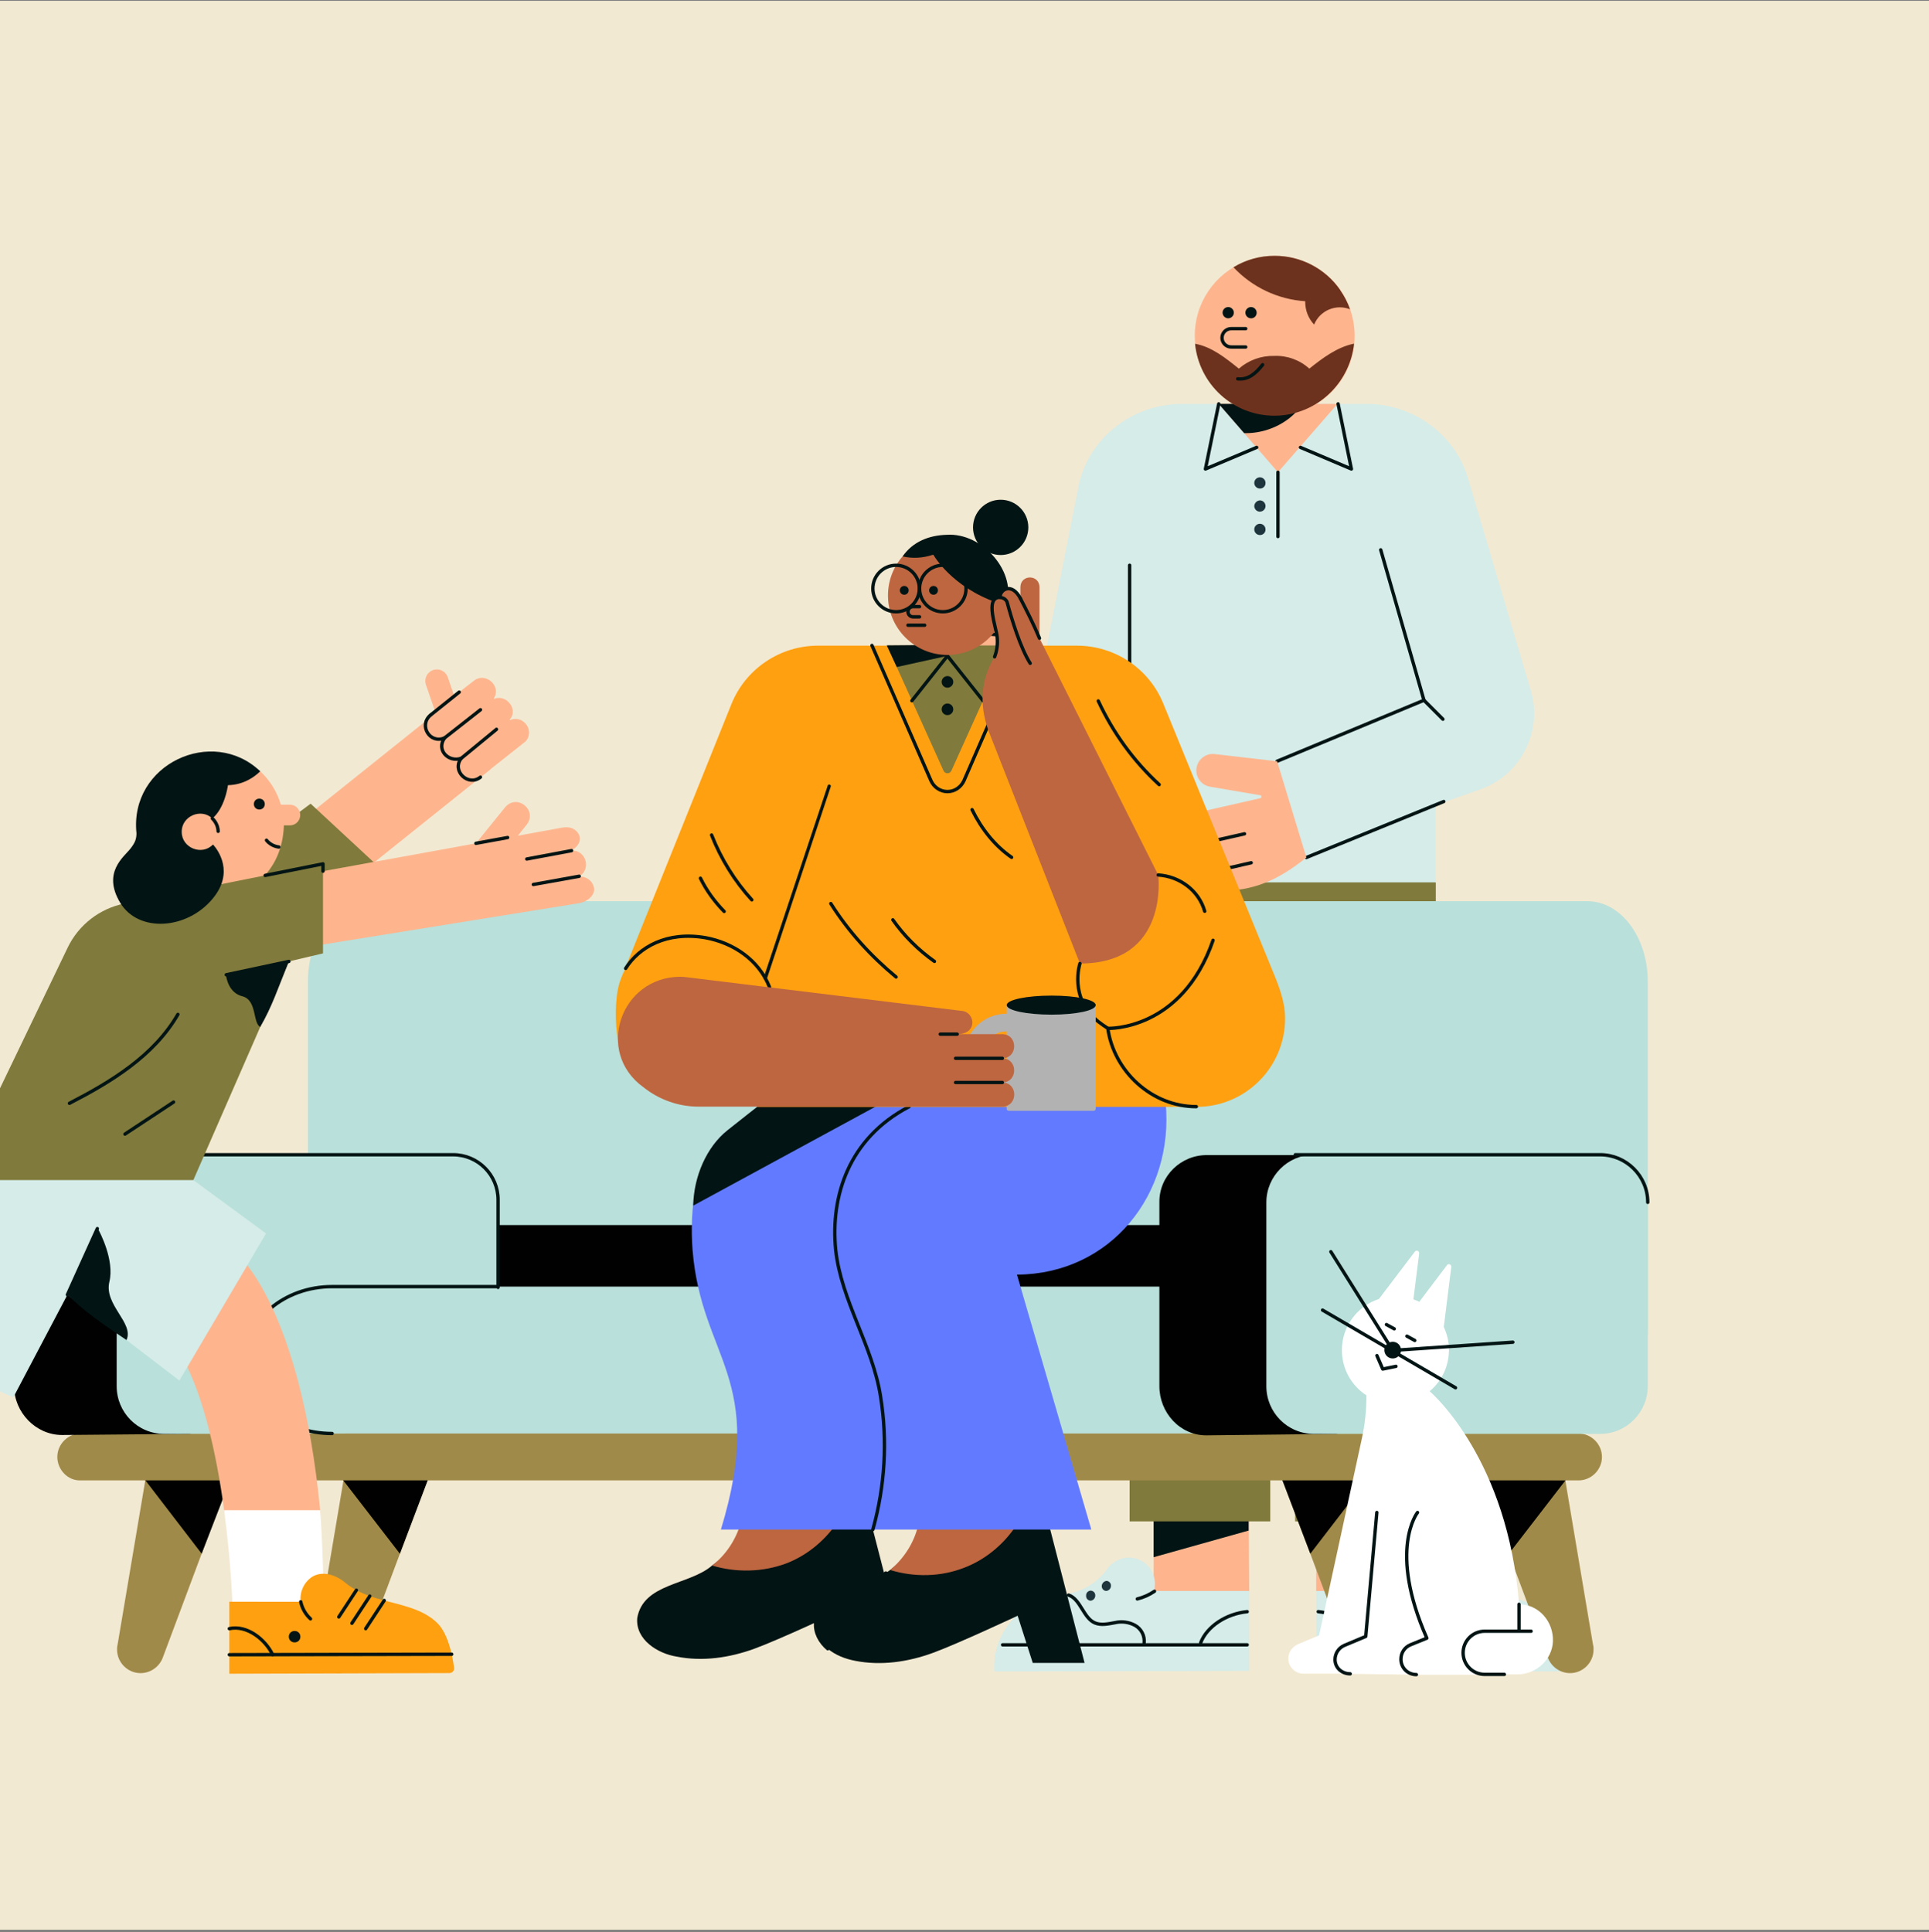 <svg xmlns="http://www.w3.org/2000/svg" fill="none" viewBox="0 0 600 601" height="601" width="600">
<rect x="0" y="0" width="600" height="601" fill="#808080" stroke="none"/>
<g clip-path="url(#clip0_6078_118182)">
<rect fill="#F2E9D2" transform="translate(0 0.258)" height="600" width="600"></rect>
<path fill="#FEB58E" d="M439.039 466.227H409.472L409.382 494.872L439.039 514.306V466.227Z"></path>
<path fill="#FEB58E" d="M388.382 466.227H358.822V511.359L388.57 494.872L388.382 466.227Z"></path>
<path fill="#D5ECE9" d="M309.269 519.929C308.997 515.942 309.835 511.955 311.7 508.414C313.55 504.867 316.343 501.913 319.765 499.853C324.374 497.269 329.625 496.717 334.597 495.153C338.389 493.966 341.706 491.613 344.081 488.428C344.856 487.22 345.924 486.235 347.174 485.544C348.431 484.853 349.828 484.49 351.266 484.469C352.39 484.497 353.508 484.755 354.527 485.23C355.547 485.712 356.462 486.396 357.209 487.241C357.956 488.1 358.508 489.085 358.85 490.16C359.185 491.235 359.311 492.374 359.185 493.491L359.094 494.874H388.57V519.741L309.269 519.929Z"></path>
<path stroke-linejoin="round" stroke-linecap="round" stroke-width="1.047" stroke="#021414" d="M311.848 511.637H387.93"></path>
<path stroke-linejoin="round" stroke-linecap="round" stroke-width="1.047" stroke="#021414" d="M332.382 496.164C336.069 497.358 336.991 503.35 340.58 504.823C342.514 505.647 344.819 505.096 346.844 504.732C348.932 504.251 351.125 504.544 353.017 505.556C353.981 506.094 354.777 506.904 355.28 507.889C355.789 508.873 355.992 509.991 355.873 511.087"></path>
<path stroke-linejoin="round" stroke-linecap="round" stroke-width="1.047" stroke="#021414" d="M387.93 501.32C381.386 501.963 375.402 505.922 373.468 510.985"></path>
<path fill="#1F353D" d="M339.293 494.781C339.488 494.788 339.684 494.837 339.859 494.928C340.033 495.012 340.187 495.13 340.319 495.27C340.445 495.417 340.543 495.591 340.606 495.78C340.669 495.961 340.69 496.157 340.676 496.345C340.669 496.744 340.515 497.121 340.243 497.414C339.97 497.7 339.6 497.889 339.202 497.917C339.014 497.903 338.818 497.861 338.643 497.763C338.469 497.686 338.308 497.561 338.183 497.428C338.05 497.281 337.959 497.107 337.896 496.918C337.833 496.737 337.805 496.541 337.819 496.345C337.812 496.143 337.84 495.94 337.903 495.759C337.98 495.563 338.078 495.389 338.217 495.242C338.357 495.095 338.525 494.984 338.706 494.9C338.888 494.816 339.09 494.781 339.293 494.781Z"></path>
<path fill="#1F353D" d="M344.175 491.742C344.363 491.749 344.559 491.798 344.734 491.889C344.908 491.973 345.062 492.091 345.194 492.238C345.32 492.378 345.418 492.552 345.481 492.734C345.544 492.922 345.565 493.111 345.551 493.306C345.544 493.704 345.39 494.089 345.118 494.375C344.845 494.661 344.475 494.843 344.077 494.871C343.889 494.864 343.693 494.815 343.518 494.738C343.344 494.64 343.183 494.522 343.058 494.382C342.925 494.235 342.834 494.061 342.771 493.879C342.708 493.69 342.68 493.502 342.694 493.306C342.715 492.908 342.883 492.545 343.148 492.259C343.414 491.973 343.784 491.784 344.175 491.742Z"></path>
<path stroke-linejoin="round" stroke-linecap="round" stroke-width="1.047" stroke="#021414" d="M359.094 494.969C357.474 496.079 355.658 496.889 353.752 497.357"></path>
<path fill="#D5ECE9" d="M488.687 519.929C488.952 515.942 488.107 511.955 486.256 508.414C484.399 504.867 481.613 501.913 478.184 499.853C473.582 497.269 468.331 496.717 463.359 495.153C459.56 493.966 456.243 491.613 453.869 488.428C453.093 487.22 452.025 486.235 450.775 485.544C449.525 484.853 448.114 484.49 446.683 484.469C445.552 484.497 444.448 484.755 443.422 485.23C442.402 485.712 441.494 486.396 440.747 487.241C440 488.1 439.434 489.085 439.099 490.16C438.757 491.235 438.645 492.374 438.764 493.491L438.855 494.874H409.386V519.741L488.687 519.929Z"></path>
<path stroke-linejoin="round" stroke-linecap="round" stroke-width="1.047" stroke="#021414" d="M486.102 511.637H410.027"></path>
<path stroke-linejoin="round" stroke-linecap="round" stroke-width="1.047" stroke="#021414" d="M465.57 496.164C461.89 497.358 460.968 503.35 457.372 504.823C455.438 505.647 453.14 505.096 451.108 504.732C449.02 504.251 446.827 504.544 444.942 505.556C443.971 506.094 443.182 506.904 442.672 507.889C442.17 508.873 441.967 509.991 442.086 511.087"></path>
<path stroke-linejoin="round" stroke-linecap="round" stroke-width="1.047" stroke="#021414" d="M410.03 501.32C416.566 501.963 422.558 505.922 424.492 510.985"></path>
<path fill="#1F353D" d="M458.655 494.779C458.459 494.786 458.271 494.835 458.096 494.925C457.922 495.009 457.761 495.128 457.635 495.275C457.503 495.414 457.412 495.589 457.349 495.777C457.286 495.959 457.258 496.155 457.272 496.343C457.286 496.741 457.44 497.118 457.705 497.411C457.985 497.698 458.355 497.886 458.746 497.914C458.941 497.9 459.137 497.858 459.311 497.761C459.486 497.684 459.64 497.558 459.772 497.425C459.898 497.279 459.989 497.104 460.059 496.916C460.122 496.734 460.135 496.539 460.128 496.343C460.156 496.141 460.135 495.931 460.073 495.736C460.01 495.547 459.905 495.358 459.772 495.212C459.626 495.065 459.444 494.946 459.263 494.87C459.067 494.8 458.858 494.758 458.655 494.779Z"></path>
<path fill="#1F353D" d="M453.866 491.742C453.671 491.749 453.482 491.798 453.308 491.889C453.133 491.973 452.972 492.091 452.847 492.238C452.714 492.378 452.623 492.552 452.56 492.734C452.497 492.922 452.47 493.111 452.483 493.306C452.497 493.704 452.651 494.089 452.916 494.375C453.196 494.661 453.566 494.843 453.957 494.871C454.152 494.864 454.348 494.815 454.523 494.738C454.697 494.64 454.851 494.522 454.983 494.382C455.109 494.235 455.2 494.061 455.27 493.879C455.333 493.69 455.354 493.502 455.34 493.306C455.312 492.908 455.158 492.545 454.893 492.259C454.62 491.973 454.257 491.784 453.866 491.742Z"></path>
<path stroke-linejoin="round" stroke-linecap="round" stroke-width="1.047" stroke="#021414" d="M438.853 494.969C440.473 496.079 442.289 496.889 444.195 497.357"></path>
<path fill="#021414" d="M358.823 484.376L388.383 476.087V466.227H358.823V484.376Z"></path>
<path fill="#021414" d="M409.472 480.507L439.039 474.334V466.227H409.472V480.507Z"></path>
<path fill="#807A3C" d="M402.935 264.156H351.357V473.232H395.107V320.336C395.107 319.833 395.212 319.323 395.4 318.855C395.596 318.388 395.882 317.962 396.245 317.605C396.601 317.242 397.027 316.956 397.495 316.761C397.963 316.572 398.473 316.467 398.975 316.467C399.485 316.467 399.988 316.572 400.463 316.761C400.931 316.956 401.357 317.242 401.713 317.605C402.069 317.962 402.355 318.388 402.551 318.855C402.746 319.323 402.844 319.833 402.844 320.336V473.232H446.594V274.47L426.664 264.156H402.935Z"></path>
<path fill="#D5ECE9" d="M313.596 195.991L324.86 204.846L335.147 152.891C337.542 137.235 351.445 125.629 367.751 125.629H424.95C439.594 125.629 452.583 135.112 456.633 148.834L476.249 215.153C477.945 221.229 477.289 227.737 474.398 233.351C471.514 238.973 466.619 243.288 460.683 245.453L446.591 250.425V274.468H351.354V253.121C347.199 253.728 342.975 253.484 338.924 252.408C334.86 251.333 331.075 249.434 327.779 246.836L298.338 223.358C298.303 223.33 298.268 223.282 298.24 223.24C298.212 223.191 298.206 223.135 298.192 223.079L294.546 203.98L313.596 195.991Z"></path>
<path stroke-linejoin="round" stroke-linecap="round" stroke-width="1.047" stroke="#021414" d="M351.359 253.1V175.824"></path>
<path stroke-linejoin="round" stroke-linecap="round" stroke-width="1.047" stroke="#021414" d="M442.914 217.819L429.464 171.031"></path>
<path stroke-linejoin="round" stroke-linecap="round" stroke-width="1.047" stroke="#021414" d="M397.227 236.79L442.911 217.816L448.805 223.71"></path>
<path stroke-linejoin="round" stroke-linecap="round" stroke-width="1.047" stroke="#021414" d="M449.078 249.32L406.341 266.729"></path>
<path fill="#FEB58E" d="M396.484 79.574C403.077 79.574 409.41 82.2 414.068 86.858C418.726 91.522 421.352 97.849 421.352 104.441C421.352 111.033 418.726 117.367 414.068 122.025C409.41 126.697 403.077 129.308 396.484 129.308C390.311 129.35 384.355 127.032 379.816 122.863C376.087 119.504 373.461 115.077 372.302 110.188C371.129 105.307 371.471 100.175 373.272 95.489C375.081 90.803 378.265 86.774 382.413 83.932C386.554 81.083 391.457 79.574 396.484 79.574Z"></path>
<path fill="#FEB58E" d="M397.503 146.9L416.016 125.629H379.082L397.503 146.9Z"></path>
<path fill="#021414" d="M405.234 125.629H379.075L387.001 134.742H387.462C392.399 134.735 397.197 133.087 401.093 130.049C402.672 128.778 404.075 127.291 405.234 125.629Z"></path>
<path stroke-linejoin="round" stroke-linecap="round" stroke-width="1.047" stroke="#021414" d="M387.469 102.234H382.951C382.196 102.234 381.47 102.535 380.932 103.072C380.402 103.603 380.095 104.329 380.095 105.084C380.095 105.845 380.402 106.571 380.932 107.102C381.47 107.639 382.196 107.94 382.951 107.94H387.469"></path>
<path fill="#6D321D" d="M414.175 121.762C418.092 117.733 420.557 112.523 421.172 106.93H420.99C415.83 108.033 411.409 111.35 407.261 114.667C404.273 111.958 400.334 110.54 396.305 110.708C392.276 110.617 388.372 112.027 385.341 114.667C381.2 111.35 376.871 107.851 371.71 106.93C372.318 113.054 375.174 118.745 379.741 122.886C384.301 127.02 390.236 129.311 396.396 129.311C399.713 129.304 402.988 128.633 406.046 127.335C409.098 126.043 411.856 124.143 414.175 121.762Z"></path>
<path stroke-linejoin="round" stroke-linecap="round" stroke-width="1.047" stroke="#021414" d="M392.734 113.453C390.618 116.128 388.293 118.216 384.976 117.846"></path>
<path fill="#021414" d="M389.122 95.512C389.582 95.512 390.036 95.693 390.358 96.028C390.686 96.35 390.874 96.797 390.874 97.257C390.881 97.488 390.832 97.718 390.749 97.942C390.672 98.151 390.539 98.347 390.372 98.514C390.211 98.675 390.015 98.808 389.806 98.892C389.582 98.982 389.352 99.017 389.122 99.01C388.661 99.01 388.207 98.829 387.886 98.493C387.557 98.172 387.369 97.718 387.369 97.257C387.369 96.797 387.557 96.35 387.886 96.028C388.207 95.693 388.661 95.512 389.122 95.512Z"></path>
<path fill="#021414" d="M382.021 95.512C382.482 95.512 382.935 95.693 383.257 96.028C383.592 96.35 383.773 96.797 383.773 97.257C383.773 97.718 383.592 98.172 383.257 98.493C382.935 98.829 382.482 99.01 382.021 99.01C381.56 99.01 381.113 98.829 380.792 98.493C380.456 98.172 380.275 97.718 380.275 97.257C380.275 97.027 380.317 96.797 380.401 96.587C380.491 96.378 380.624 96.182 380.792 96.028C380.945 95.861 381.141 95.728 381.35 95.651C381.56 95.554 381.79 95.512 382.021 95.512Z"></path>
<path fill="#6D321D" d="M383.659 83.136C387.514 80.783 391.969 79.547 396.487 79.575C400.489 79.568 404.42 80.531 407.968 82.375C411.508 84.219 414.56 86.886 416.843 90.168L416.815 90.182C418.121 92.033 419.176 94.072 419.93 96.209C417.807 95.371 415.453 95.399 413.352 96.292C411.264 97.186 409.602 98.862 408.75 100.971C406.962 99.065 405.977 96.551 405.977 93.939C405.977 93.862 405.984 93.785 405.984 93.702C397.472 93.129 389.497 89.358 383.659 83.136Z"></path>
<path stroke-linejoin="round" stroke-linecap="round" stroke-width="1.047" stroke="#021414" d="M416.203 125.629L420.344 145.887L404.506 139.169"></path>
<path fill="#FEB58E" d="M284.491 208.608C284.553 207.672 284.909 206.778 285.531 206.059C286.146 205.34 286.977 204.844 287.898 204.642C287.926 204.635 287.94 204.621 287.961 204.607C287.968 204.586 287.989 204.565 287.989 204.537C287.989 204.509 287.982 204.495 287.968 204.467C287.954 204.446 287.933 204.432 287.912 204.418C287.032 204.076 286.292 203.454 285.803 202.644C285.328 201.834 285.112 200.892 285.224 199.956C285.28 199.02 285.65 198.126 286.25 197.421C286.858 196.702 287.675 196.206 288.59 195.989C288.618 195.982 288.646 195.975 288.659 195.955C288.68 195.927 288.687 195.899 288.687 195.871C288.687 195.843 288.68 195.815 288.673 195.801C288.652 195.773 288.632 195.752 288.604 195.745C287.738 195.396 287.011 194.767 286.537 193.964C286.055 193.168 285.852 192.225 285.964 191.297C286.055 190.117 286.606 189.02 287.507 188.238C288.401 187.463 289.56 187.079 290.754 187.149L294.895 187.428L312.584 188.811C313.757 188.901 314.853 189.453 315.635 190.354C316.411 191.248 316.802 192.421 316.725 193.601C316.648 194.6 316.236 195.549 315.559 196.29C314.867 197.023 313.946 197.512 312.947 197.651C313.918 197.945 314.742 198.559 315.3 199.397C315.852 200.249 316.096 201.255 315.992 202.253C315.824 203.224 315.377 204.125 314.707 204.844C314.036 205.57 313.17 206.08 312.214 206.311C313.177 206.604 314.008 207.218 314.56 208.056C315.112 208.908 315.363 209.907 315.251 210.912C315.161 212.093 314.609 213.196 313.701 213.971C312.807 214.746 311.641 215.13 310.461 215.06L297.787 214.097L297.828 215.047L298.31 223.063C298.31 223.091 298.303 223.105 298.296 223.126C298.289 223.147 298.268 223.161 298.24 223.175C298.219 223.182 298.205 223.189 298.178 223.182C298.157 223.182 298.136 223.175 298.122 223.154L287.214 213.189L286.551 212.679C285.88 212.246 285.328 211.639 284.965 210.933C284.602 210.214 284.435 209.411 284.491 208.608Z"></path>
<path stroke-linejoin="round" stroke-linecap="round" stroke-width="1.047" stroke="#021414" d="M379.08 125.629L374.939 145.887L390.875 139.169"></path>
<path stroke-linejoin="round" stroke-linecap="round" stroke-width="1.047" stroke="#021414" d="M397.5 146.902V166.895"></path>
<path fill="#1F353D" d="M391.885 148.469C392.346 148.469 392.792 148.65 393.114 148.985C393.449 149.307 393.63 149.754 393.63 150.215C393.644 150.445 393.596 150.675 393.512 150.899C393.428 151.108 393.302 151.304 393.135 151.472C392.967 151.632 392.778 151.765 392.562 151.849C392.346 151.939 392.115 151.974 391.885 151.967C391.424 151.967 390.97 151.779 390.649 151.451C390.313 151.129 390.132 150.675 390.132 150.215C390.132 149.754 390.313 149.307 390.649 148.985C390.97 148.65 391.424 148.469 391.885 148.469Z"></path>
<path fill="#1F353D" d="M391.884 155.648C392.219 155.648 392.561 155.753 392.848 155.949C393.141 156.137 393.364 156.417 393.49 156.731C393.63 157.052 393.672 157.401 393.595 157.743C393.532 158.086 393.364 158.393 393.113 158.637C392.876 158.882 392.561 159.049 392.219 159.112C391.884 159.189 391.535 159.154 391.207 159.021C390.885 158.882 390.62 158.665 390.424 158.379C390.236 158.086 390.131 157.75 390.131 157.401C390.159 156.947 390.355 156.514 390.676 156.193C390.997 155.872 391.43 155.676 391.884 155.648Z"></path>
<path fill="#1F353D" d="M391.885 162.922C392.346 162.922 392.792 163.11 393.114 163.439C393.449 163.76 393.63 164.214 393.63 164.675C393.644 164.905 393.596 165.136 393.512 165.359C393.428 165.569 393.302 165.764 393.135 165.925C392.967 166.092 392.778 166.225 392.562 166.302C392.346 166.4 392.115 166.434 391.885 166.427C391.424 166.427 390.97 166.239 390.649 165.911C390.313 165.589 390.132 165.136 390.132 164.675C390.132 164.214 390.313 163.76 390.649 163.439C390.97 163.11 391.424 162.922 391.885 162.922Z"></path>
<path stroke-linejoin="round" stroke-linecap="round" stroke-width="1.047" stroke="#021414" d="M295.996 205.023L312.211 206.315"></path>
<path stroke-linejoin="round" stroke-linecap="round" stroke-width="1.047" stroke="#021414" d="M312.945 197.651L296.647 196.359"></path>
<path stroke-linejoin="round" stroke-linecap="round" stroke-width="1.047" stroke="#021414" d="M297.789 214.1L293.885 213.59"></path>
<path fill="#FEB58E" d="M369.871 272.444L368.397 271.152C365.541 270.321 362.873 267.926 362.594 264.888L360.848 265.349C359.752 265.614 358.593 265.482 357.58 264.979C356.561 264.476 355.772 263.624 355.318 262.584C355.024 261.92 354.885 261.215 354.906 260.489C354.927 259.769 355.101 259.057 355.422 258.415C355.751 257.772 356.212 257.206 356.784 256.767C357.357 256.327 358.02 256.019 358.725 255.866L392.042 248.275C392.133 248.247 392.224 248.184 392.294 248.1C392.356 248.017 392.384 247.912 392.384 247.814C392.384 247.702 392.336 247.612 392.273 247.528C392.21 247.444 392.119 247.388 392.014 247.374L376.414 244.721C375.75 244.609 375.115 244.371 374.535 244.015C373.963 243.659 373.467 243.198 373.069 242.647C372.685 242.102 372.399 241.487 372.238 240.824C372.091 240.168 372.063 239.49 372.175 238.827C372.287 238.163 372.524 237.528 372.873 236.941C373.237 236.376 373.697 235.873 374.249 235.489C374.794 235.091 375.408 234.804 376.072 234.651C376.728 234.504 377.405 234.476 378.069 234.588L397.231 236.795L406.344 266.732C397.782 273.638 389.766 277.416 378.718 277.046C376.889 277.074 375.08 276.759 373.376 276.124C372.545 275.824 371.805 275.328 371.197 274.692C370.59 274.057 370.143 273.282 369.871 272.444Z"></path>
<path stroke-linejoin="round" stroke-linecap="round" stroke-width="1.047" stroke="#021414" d="M389.172 268.371C384.842 269.293 384.081 269.712 379.654 270.361C376.707 270.724 371.246 271.981 368.39 271.15"></path>
<path stroke-linejoin="round" stroke-linecap="round" stroke-width="1.047" stroke="#021414" d="M362.59 264.887L387.094 259.363"></path>
<path stroke-linejoin="round" stroke-linecap="round" stroke-width="1.047" stroke="#021414" d="M324.925 204.84L336.07 213.59"></path>
<path fill="#A08A49" d="M481.411 515.533C482.437 518.382 485.175 520.435 488.366 520.435C492.353 520.435 495.656 517.132 495.656 513.144C495.656 513.026 495.656 512.914 495.656 512.802C495.656 512.23 495.545 511.776 495.426 511.203L486.878 460.491V456.734H460.782V460.491L481.411 515.533Z"></path>
<path fill="#010101" d="M460.562 460.266L469.333 483.282L487 460.377L460.562 460.266Z"></path>
<path fill="#A08A49" d="M419.645 515.533C420.671 518.382 423.409 520.435 426.6 520.435C430.588 520.435 433.891 517.132 433.891 513.144C433.891 513.026 433.891 512.914 433.891 512.802C433.891 512.23 433.779 511.776 433.667 511.203L425.12 460.491V456.734H399.024V460.491L419.645 515.533Z"></path>
<path fill="#010101" d="M398.794 460.267L407.565 483.284L425.344 460.148L398.794 460.267Z"></path>
<path fill="#A08A49" d="M112.301 515.533C111.275 518.382 108.544 520.435 105.353 520.435C101.366 520.435 98.056 517.132 98.056 513.144C98.056 513.026 98.056 512.914 98.056 512.802C98.056 512.23 98.174 511.776 98.286 511.203L106.834 460.491V456.734H132.93V460.491L112.301 515.533Z"></path>
<path fill="#010101" d="M133.156 460.148L124.385 483.284L106.606 460.267L133.156 460.148Z"></path>
<path fill="#A08A49" d="M50.66 515.533C49.633 518.382 46.896 520.435 43.705 520.435C39.717 520.435 36.414 517.132 36.414 513.144C36.414 513.026 36.414 512.914 36.414 512.802C36.414 512.23 36.526 511.776 36.638 511.203L45.185 460.491V456.734H71.281V460.38L50.66 515.533Z"></path>
<path fill="#010101" d="M71.734 460.035L62.726 483.282L45.066 460.266L71.734 460.035Z"></path>
<path fill="#A08A49" d="M17.831 453.197C17.831 449.21 21.134 445.9 25.121 445.9V441.801H491.095L490.983 445.9C494.97 445.9 498.273 449.21 498.273 453.197C498.273 457.185 494.97 460.488 490.983 460.488H25.01C21.134 460.606 17.831 457.185 17.831 453.197Z"></path>
<path fill="#B9E0DA" d="M512.523 305.282C512.523 291.49 504.095 280.324 493.725 280.324H114.587C104.21 280.324 95.781 291.49 95.781 305.282V415.253H512.523V305.282Z"></path>
<path fill="#DACB9E" d="M95.331 382.199H371.906V403.17H95.331V382.199Z"></path>
<path fill="#010101" d="M95.331 381.062H371.906V403.171H95.331V381.062Z"></path>
<path fill="#B9E0DA" d="M4.841 373.999V400.325V431.205C4.841 439.298 11.454 446.023 19.659 446.023H19.77H55.895L105.238 439.983C113.331 439.983 120.056 433.37 120.056 425.165L134.867 402.602C134.867 394.515 128.261 387.791 120.056 387.791L53.276 359.188H19.547C11.454 359.188 4.729 365.794 4.841 373.999Z"></path>
<path fill="#010101" d="M4.385 373.999V400.325V431.205C4.385 439.298 11.11 446.365 19.315 446.365L58.4 446.023C66.494 446.023 70.251 433.258 70.251 425.053L88.148 382.204C88.148 374.111 81.535 367.393 73.33 367.393L53.163 359.188H19.085C10.998 359.188 4.274 365.794 4.385 373.999Z"></path>
<path fill="#B9E0DA" d="M36.292 431.205V373.999C36.292 365.912 42.905 359.188 51.11 359.188H140.111C148.204 359.188 154.922 365.794 154.922 373.999V404.425C154.922 412.518 114.922 445.905 106.724 445.905L51.11 446.023C42.793 446.023 36.292 439.298 36.292 431.205Z"></path>
<path fill="#B9E0DA" d="M76.293 422.993C76.293 423.224 76.293 423.454 76.293 423.566C76.293 423.796 76.293 423.908 76.293 424.138C76.293 436.101 88.486 445.898 103.304 445.898H379.195L377.945 400.207H174.072H103.304C88.486 400.207 76.293 410.458 76.293 422.993Z"></path>
<path stroke-linejoin="round" stroke-linecap="round" stroke-width="1.047" stroke="#021414" d="M154.469 400.207H103.303C88.485 400.207 76.292 410.458 76.292 422.993C76.292 423.224 76.292 423.454 76.292 423.566C76.292 423.796 76.292 423.908 76.292 424.138C76.292 436.101 88.485 445.898 103.303 445.898"></path>
<path fill="#B9E0DA" d="M361.986 373.999V400.325V431.205C361.986 439.298 368.592 446.023 376.797 446.023H376.916H409.276C409.276 446.023 429.904 441.575 436.971 440.891C445.057 440.206 447.683 437.699 447.907 429.494C448.249 418.558 449.848 396.792 450.19 385.849C450.414 377.763 443.354 373.091 435.372 371.038C429.562 369.439 414.52 359.188 414.52 359.188L376.231 359.53C368.138 359.641 361.874 365.794 361.986 373.999Z"></path>
<path stroke-linejoin="round" stroke-linecap="round" stroke-width="1.047" stroke="#021414" d="M154.922 400.437V373.203C154.922 365.451 148.658 359.188 140.907 359.188H50.426"></path>
<path fill="#010101" d="M360.618 373.998V400.324V431.204C360.618 439.298 366.888 446.476 375.205 446.476L415.659 446.022L473.661 436.106C481.866 436.106 482.781 431.323 482.781 423.118L471.154 379.696C471.154 371.603 464.436 364.885 456.231 364.885L410.987 359.298H375.548C367.342 359.187 360.506 365.793 360.618 373.998Z"></path>
<path fill="#B9E0DA" d="M393.893 431.205V373.999C393.893 365.912 400.506 359.188 408.712 359.188H497.712C505.799 359.188 512.523 365.794 512.523 373.999V431.205C512.523 439.298 505.917 446.023 497.712 446.023H408.712C400.388 446.023 393.893 439.298 393.893 431.205Z"></path>
<path stroke-linejoin="round" stroke-linecap="round" stroke-width="1.047" stroke="#021414" d="M402.895 359.188H497.712C505.799 359.188 512.523 365.794 512.523 373.999"></path>
<path fill="#021414" d="M233.047 473.82C231.958 479.239 225.959 483.646 221.483 486.97C214.395 493.115 200.087 492.396 198.208 503.303C197.628 510.028 204.57 514.365 210.498 515.3C218.515 516.893 226.902 515.664 234.632 512.849C242.37 510.028 261.015 501.285 261.015 501.285C261.015 501.285 265.784 516.243 265.714 515.957C266.078 515.957 282.628 515.957 281.832 515.957C281.615 515.084 270.987 473.674 271.133 474.393C270.414 474.393 233.047 473.82 233.047 473.82Z"></path>
<path fill="#021414" d="M285.808 475.12C284.223 482.997 277.645 489.065 270.201 492.103C266.877 493.479 263.189 494.414 260.082 496.223C256.898 498.032 254.007 500.993 253.72 504.61C253.357 507.787 255.089 510.825 257.477 512.85C259.865 514.868 262.973 516.027 266.004 516.607C274.027 518.192 282.414 516.97 290.144 514.149C297.882 511.328 316.527 502.585 316.527 502.585L321.227 517.256H337.344L326.646 475.7L315.081 470.637L285.808 475.12Z"></path>
<path fill="#BE6640" d="M276.848 488.35C281.108 484.88 284.292 479.894 285.521 474.691L315.367 475.557C311.54 480.906 306.191 485.243 299.976 487.624C292.672 490.515 284.362 490.662 276.848 488.35Z"></path>
<path fill="#BE6640" d="M221.488 486.97C225.825 483.646 228.855 478.946 230.378 473.82L259.938 474.253C256.104 479.602 250.755 483.939 244.54 486.32C237.172 489.065 228.932 489.211 221.488 486.97Z"></path>
<path fill="#627AFF" d="M215.415 388.821C214.479 376.174 215.924 359.548 226.546 351.454L237.314 343.074H362.571C365.246 371.475 345.441 396.335 316.314 396.482L339.443 475.768C305.546 475.768 258.131 475.768 224.234 475.768C238.62 428.43 218.166 422.864 215.415 388.821Z"></path>
<path stroke-linejoin="round" stroke-linecap="round" stroke-width="1.047" stroke="#021414" d="M282.781 344.23C263.913 354.063 258.277 372.205 259.939 388.825C261.671 404.656 271.434 418.601 273.885 434.362C276.126 448.238 275.26 462.26 271.503 475.773"></path>
<path fill="#021414" d="M226.256 351.599C228.931 349.428 237.171 342.996 237.171 342.996L274.461 343.073L215.628 375.014C215.774 365.978 219.748 356.802 226.256 351.599Z"></path>
<path stroke-linejoin="round" stroke-linecap="round" stroke-width="1.047" stroke="#021414" d="M275.555 489.289C273.886 490.441 272.084 491.384 270.206 492.103C266.882 493.479 263.194 494.415 260.087 496.223C256.903 498.032 254.012 500.993 253.725 504.61C253.362 507.787 255.094 510.825 257.482 512.85"></path>
<path fill="#FFA011" d="M192.717 305.632C193.226 304.117 193.806 302.602 194.602 301.226C194.742 300.5 194.958 299.85 195.251 299.201L227.486 219.048C231.892 208.064 242.59 200.836 254.441 200.836H275.907L293.979 206.765L300.264 206.108L312.771 200.836H334.957C346.814 200.836 357.505 207.994 361.919 219.048L396.967 304.767C398.413 308.523 399.719 312.504 399.719 316.764C399.719 332.015 387.359 344.305 372.177 344.305H235.726L207.612 321.75L192.214 323.628C191.271 318.426 191.201 310.549 192.717 305.632Z"></path>
<path stroke-linejoin="round" stroke-linecap="round" stroke-width="1.047" stroke="#021414" d="M257.914 244.566C257.914 244.636 238.04 304.266 238.04 304.266"></path>
<path stroke-linejoin="round" stroke-linecap="round" stroke-width="1.047" stroke="#021414" d="M271.219 200.768L289.571 242.828C290.514 244.923 292.539 246.229 294.704 246.229C296.946 246.229 298.901 244.853 299.837 242.828L318.195 200.691"></path>
<path fill="#807A3C" d="M313.492 200.766L295.93 239.718C295.497 240.8 293.904 240.8 293.471 239.718L275.909 200.766H313.492Z"></path>
<path stroke-linejoin="round" stroke-linecap="round" stroke-width="1.047" stroke="#021414" d="M305.758 217.964L294.696 204.012L283.642 217.964"></path>
<path fill="#021414" d="M278.941 207.482L275.834 200.764L292.167 200.617L294.695 203.578V204.011L278.941 207.482Z"></path>
<path fill="#BE6640" d="M294.698 203.727C284.481 203.727 276.199 195.444 276.199 185.221C276.199 175.005 284.481 166.723 294.698 166.723C304.921 166.723 313.203 175.005 313.203 185.221C313.203 195.444 304.921 203.727 294.698 203.727Z"></path>
<path fill="#021414" d="M311.248 172.645C306.5 172.645 302.652 168.797 302.652 164.049C302.652 159.3 306.5 155.445 311.248 155.445C315.997 155.445 319.852 159.3 319.852 164.049C319.852 168.797 315.997 172.645 311.248 172.645Z"></path>
<path fill="#021414" d="M280.755 173.073C284.002 168.381 289.135 166.502 294.414 166.356C305.762 165.559 316.6 178.422 312.843 188.325C297.738 184.065 291.307 174.233 290.364 172.64C290.294 172.571 290.224 172.501 290.148 172.571C287.04 173.583 283.933 173.8 280.755 173.073Z"></path>
<path fill="#BE6640" d="M335.897 299.713C363.865 299.713 360.254 272.171 360.254 272.171L323.32 198.526V182.549C323.174 178.645 317.538 178.645 317.392 182.549V186.166C314.717 181.033 311.03 183.345 311.03 185.803C306.191 185.803 309.947 195.272 310.164 198.233C310.38 200.328 310.094 202.43 309.368 204.308C305.031 211.389 304.598 219.05 307.343 227.004L335.897 299.713Z"></path>
<path stroke-linejoin="round" stroke-linecap="round" stroke-width="1.047" stroke="#021414" d="M317.391 186.163C314.716 181.03 311.029 183.342 311.029 185.8C306.19 185.8 309.947 195.269 310.163 198.23C310.379 200.325 310.093 202.427 309.367 204.305"></path>
<path stroke-linejoin="round" stroke-linecap="round" stroke-width="1.047" stroke="#021414" d="M320.43 206.328C317.392 201.559 314.648 192.529 313.272 187.397C312.986 186.384 311.903 185.875 311.03 185.805"></path>
<path stroke-linejoin="round" stroke-linecap="round" stroke-width="1.047" stroke="#021414" d="M344.645 319.872C344.645 319.872 367.557 320.738 377.312 292.484"></path>
<path stroke-linejoin="round" stroke-linecap="round" stroke-width="1.047" stroke="#021414" d="M239.336 307.012C236.012 298.555 228.065 293.276 219.462 291.691C207.395 289.596 198.722 294.652 194.602 301.23"></path>
<path fill="#021414" d="M294.699 213.915C293.701 213.915 292.898 213.105 292.898 212.106C292.898 211.115 293.701 210.305 294.699 210.305C295.698 210.305 296.508 211.115 296.508 212.106C296.508 213.105 295.698 213.915 294.699 213.915Z"></path>
<path fill="#021414" d="M294.699 222.442C293.701 222.442 292.898 221.639 292.898 220.641C292.898 219.642 293.701 218.832 294.699 218.832C295.698 218.832 296.508 219.642 296.508 220.641C296.508 221.639 295.698 222.442 294.699 222.442Z"></path>
<path stroke-linejoin="round" stroke-linecap="round" stroke-width="1.047" stroke="#021414" d="M286.023 188.695H283.998C283.132 188.695 282.413 189.422 282.413 190.287C282.413 191.153 283.132 191.873 283.998 191.873H286.023"></path>
<path stroke-linejoin="round" stroke-linecap="round" stroke-width="1.047" stroke="#021414" d="M287.617 194.477H282.415"></path>
<path stroke-linejoin="round" stroke-linecap="round" stroke-width="1.047" stroke="#021414" d="M341.609 218.035C346.162 227.867 352.6 236.757 360.547 244.054"></path>
<path stroke-linejoin="round" stroke-linecap="round" stroke-width="1.047" stroke="#021414" d="M258.419 281.062C263.908 289.736 270.85 297.396 278.727 303.904"></path>
<path stroke-linejoin="round" stroke-linecap="round" stroke-width="1.047" stroke="#021414" d="M302.358 251.863C305.326 257.932 309.516 263.141 314.648 266.682"></path>
<path stroke-linejoin="round" stroke-linecap="round" stroke-width="1.047" stroke="#021414" d="M277.716 286.121C281.257 291.177 285.67 295.513 290.656 299.054"></path>
<path stroke-linejoin="round" stroke-linecap="round" stroke-width="1.047" stroke="#021414" d="M221.337 259.738C224.228 267.113 228.495 274.047 233.844 279.906"></path>
<path stroke-linejoin="round" stroke-linecap="round" stroke-width="1.047" stroke="#021414" d="M217.868 273.18C219.746 277.013 222.281 280.484 225.242 283.515"></path>
<path fill="#021414" d="M290.359 185.002C289.604 185.002 288.99 184.388 288.99 183.633C288.99 182.872 289.604 182.258 290.359 182.258C291.12 182.258 291.734 182.872 291.734 183.633C291.734 184.388 291.12 185.002 290.359 185.002Z"></path>
<path fill="#021414" d="M281.257 185.002C280.496 185.002 279.888 184.388 279.888 183.633C279.888 182.872 280.496 182.258 281.257 182.258C282.018 182.258 282.633 182.872 282.633 183.633C282.633 184.388 282.018 185.002 281.257 185.002Z"></path>
<path stroke-linejoin="round" stroke-linecap="round" stroke-width="1.047" stroke="#021414" d="M372.109 344.229C358.234 344.229 346.453 333.244 344.575 319.871C343.562 319.222 342.55 318.503 341.607 317.776C332.361 310.402 335.902 299.711 335.902 299.711"></path>
<path fill="#B3B2B2" d="M313.124 315.319V312.861C313.124 312.721 313.201 312.645 313.348 312.645H340.589C340.736 312.645 340.812 312.721 340.812 312.861V344.879C340.812 345.242 340.519 345.528 340.156 345.528H313.781C313.418 345.528 313.054 345.242 313.124 344.809L313.201 341.632C305.897 341.632 299.975 335.703 299.975 328.406C299.898 321.248 305.757 315.319 313.124 315.319ZM313.124 336.206V320.815C308.934 320.815 305.464 324.209 305.464 328.475C305.394 332.812 308.865 336.206 313.124 336.206Z"></path>
<path fill="#021414" d="M327.077 309.684C319.346 309.684 313.124 310.982 313.124 312.644C313.124 314.306 319.346 315.612 327.077 315.612C334.807 315.612 340.812 314.306 340.812 312.644C340.812 310.982 334.807 309.684 327.077 309.684Z"></path>
<path stroke-linejoin="round" stroke-linecap="round" stroke-width="1.047" stroke="#021414" d="M360.256 272.172C366.974 272.605 372.902 277.018 374.711 283.45"></path>
<path fill="#BE6640" d="M297.741 321.677C304.242 321.677 303.307 314.813 299.187 314.45C297.308 314.233 213.754 303.968 213.538 303.968C212.888 303.898 212.239 303.828 211.513 303.828C192.944 303.968 185.06 327.313 200.095 338.157C204.795 341.914 210.793 344.226 217.295 344.226H311.763C316.679 344.156 316.749 336.782 311.763 336.712C316.679 336.635 316.679 329.268 311.763 329.191C316.679 329.121 316.679 321.747 311.763 321.677H297.741Z"></path>
<path stroke-linejoin="round" stroke-linecap="round" stroke-width="1.047" stroke="#021414" d="M311.758 329.191H297.226"></path>
<path stroke-linejoin="round" stroke-linecap="round" stroke-width="1.047" stroke="#021414" d="M311.758 336.715H297.226"></path>
<path stroke-linejoin="round" stroke-linecap="round" stroke-width="1.047" stroke="#021414" d="M293.257 190.287C289.269 190.287 286.029 187.047 286.029 183.06C286.029 179.065 289.269 175.832 293.257 175.832C297.251 175.832 300.484 179.065 300.484 183.06C300.484 187.047 297.251 190.287 293.257 190.287Z"></path>
<path stroke-linejoin="round" stroke-linecap="round" stroke-width="1.047" stroke="#021414" d="M278.726 190.287C274.738 190.287 271.498 187.047 271.498 183.06C271.498 179.065 274.738 175.832 278.726 175.832C282.713 175.832 285.953 179.065 285.953 183.06C285.953 187.047 282.713 190.287 278.726 190.287Z"></path>
<path stroke-linejoin="round" stroke-linecap="round" stroke-width="1.047" stroke="#021414" d="M297.734 321.68H292.455"></path>
<path stroke-linejoin="round" stroke-linecap="round" stroke-width="1.047" stroke="#021414" d="M317.392 186.164C319.27 189.774 321.512 194.188 323.32 198.524"></path>
<path fill="#FEB58E" d="M152.648 239.221L97.474 283.396L83.424 263.508L133.389 223.516L152.648 239.221Z"></path>
<path fill="#FEB58E" d="M135.534 221.853L141.539 217.203L139.277 210.652C138.473 208.327 135.624 207.475 133.676 208.99C132.461 209.926 131.979 211.546 132.482 212.999L135.534 221.853Z"></path>
<path fill="#FEB58E" d="M163.553 225.188C161.738 223.1 159.608 223.596 158.665 223.973C158.567 224.001 158.491 223.896 158.56 223.82C161.319 220.733 157.541 215.838 153.721 217.374C153.63 217.402 153.554 217.311 153.616 217.235C156.053 213.338 150.977 208.876 147.352 211.788C145.285 213.331 136.13 220.67 133.931 222.416C130.09 225.614 133.777 231.564 138.323 229.511C135.558 233.219 139.496 237.262 143.463 235.873C140.397 239.797 145.642 244.762 149.44 241.738L162.876 231.103C164.838 229.832 165.083 226.955 163.553 225.188Z"></path>
<path stroke-linejoin="round" stroke-linecap="round" stroke-width="1.047" stroke="#021414" d="M133.928 222.422C130.087 225.62 133.774 231.57 138.32 229.517C135.555 233.225 139.493 237.268 143.46 235.878C140.394 239.803 145.653 244.768 149.438 241.744"></path>
<path stroke-linejoin="round" stroke-linecap="round" stroke-width="1.047" stroke="#021414" d="M143.466 235.875L154.43 226.859"></path>
<path stroke-linejoin="round" stroke-linecap="round" stroke-width="1.047" stroke="#021414" d="M149.453 220.77L138.322 229.512"></path>
<path stroke-linejoin="round" stroke-linecap="round" stroke-width="1.047" stroke="#021414" d="M142.836 215.285L134.1 222.282"></path>
<path fill="#807A3C" d="M96.618 249.996L117.211 269.095L83.601 297.866L72.672 267.789L96.618 249.996Z"></path>
<path fill="#FEB58E" d="M180.27 280.917L90.808 295.351L84.698 273.857L148.035 262.328L157.114 251.106C160.808 246.776 167.267 251.944 163.838 256.497L161.136 259.877C161.108 259.912 161.129 259.94 161.178 259.933L174.816 257.447C177.05 257.042 179.055 257.607 180.081 259.632C181.073 261.581 179.411 263.871 177.435 264.625C182.407 263.997 184.215 270.868 179.683 272.803C181.932 272.286 184.201 273.738 184.725 276.001C185.298 278.382 182.679 280.477 180.27 280.917Z"></path>
<path stroke-linejoin="round" stroke-linecap="round" stroke-width="1.047" stroke="#021414" d="M163.849 267.202L177.773 264.598"></path>
<path stroke-linejoin="round" stroke-linecap="round" stroke-width="1.047" stroke="#021414" d="M165.89 275.129L180.156 272.566"></path>
<path fill="#FEB58E" d="M93.383 253.525C93.383 255.312 91.937 256.744 90.164 256.744H88.299C87.81 271.457 77.084 279.223 66.1 279.607C55.373 279.984 43.369 267.742 46.742 252.219C51.051 232.359 76.833 236.081 80.953 239.921C83.921 242.687 86.169 246.234 87.363 250.298H90.164C91.944 250.298 93.383 251.751 93.383 253.525Z"></path>
<path stroke-linejoin="round" stroke-linecap="round" stroke-width="1.047" stroke="#021414" d="M66.05 254.598C66.05 254.598 67.81 256.134 67.852 258.592"></path>
<path stroke-linejoin="round" stroke-linecap="round" stroke-width="1.047" stroke="#021414" d="M86.742 263.472C86.742 263.472 84.417 263.305 82.894 261.363"></path>
<path fill="#FEB58E" d="M69.716 469.764C67.355 452.397 62.984 431.524 54.918 419.276L74.171 390.547C74.171 390.547 93.437 406.769 99.597 469.764C100.923 483.374 71.915 486.112 69.716 469.764Z"></path>
<path fill="#FEB58E" d="M1.922 429.334C1.922 429.334 -11.563 446.967 -28.413 459.104C-37.009 465.284 -58.259 444.53 -47.449 435.054C-41.828 430.109 -35.641 423.217 -29.803 413.664L1.922 429.334Z"></path>
<path fill="#807A3C" d="M100.469 268.711V296.553L89.854 299.06L80.951 319.423L60.141 367.062C52.697 383.961 -21.632 383.745 -13.727 367.062C-13.727 367.062 13.382 310.666 21.063 294.73C24.478 287.656 31.014 282.594 38.724 281.05C46.796 279.458 73.444 274.109 73.444 274.109C73.444 274.109 93.437 270.094 100.469 268.711Z"></path>
<path stroke-linejoin="round" stroke-linecap="round" stroke-width="1.047" stroke="#021414" d="M82.48 272.307L100.469 268.711V270.987"></path>
<path fill="#021414" d="M82.367 250.108C82.304 252.371 79.022 252.371 78.959 250.108C79.022 247.86 82.304 247.86 82.367 250.108Z"></path>
<path fill="#D5ECE9" d="M82.758 383.672L55.789 429.44C47.165 422.827 29.623 409.377 20.964 402.743L4.141 434.664L-37.046 416.095C-37.046 415.746 -26.34 393.337 -13.729 367.066H60.139L82.758 383.672Z"></path>
<path fill="white" d="M100.562 491.277L93.258 502.499H89.501L72.316 499.342C72.316 499.342 71.91 486.109 69.711 469.762H99.592C100.025 475.795 100.423 484.343 100.562 491.277Z"></path>
<path fill="#FFA011" d="M97.146 490.455C94.59 492.068 93.11 495.245 93.543 498.248L71.322 498.22V520.622L139.799 520.42C140.672 520.42 141.35 519.659 141.238 518.8C140.644 514.016 139.08 507.969 136.168 505.001C131.482 500.231 124.143 499.212 117.53 497.284C113.864 496.202 110.156 494.652 107.37 492.285C104.653 489.987 100.414 488.451 97.146 490.455Z"></path>
<path stroke-linejoin="round" stroke-linecap="round" stroke-width="1.047" stroke="#021414" d="M71.325 514.709L140.5 514.562"></path>
<path stroke-linejoin="round" stroke-linecap="round" stroke-width="1.047" stroke="#021414" d="M115.031 496.465L109.466 504.928"></path>
<path stroke-linejoin="round" stroke-linecap="round" stroke-width="1.047" stroke="#021414" d="M110.859 494.633L105.391 502.957"></path>
<path stroke-linejoin="round" stroke-linecap="round" stroke-width="1.047" stroke="#021414" d="M119.516 497.832L113.748 506.603"></path>
<path fill="#021414" d="M93.438 509.098C93.382 511.472 89.897 511.472 89.834 509.105C89.89 506.73 93.375 506.723 93.438 509.098Z"></path>
<path stroke-linejoin="round" stroke-linecap="round" stroke-width="1.047" stroke="#021414" d="M71.326 506.605C76.801 505.376 82.527 509.95 84.797 514.691"></path>
<path stroke-linejoin="round" stroke-linecap="round" stroke-width="1.047" stroke="#021414" d="M93.547 498.246C93.973 500.278 95.049 502.157 96.578 503.553"></path>
<path fill="#021414" d="M20.959 402.729L30.267 382.171C30.309 382.094 30.407 382.087 30.442 382.164C31.14 383.435 35.63 391.982 34.024 398.679C32.279 405.927 41.762 411.472 39.346 416.828C31.636 411.682 26.448 408.078 20.959 402.729Z"></path>
<path stroke-linejoin="round" stroke-linecap="round" stroke-width="1.047" stroke="#021414" d="M20.965 402.73L30.273 382.172"></path>
<path stroke-linejoin="round" stroke-linecap="round" stroke-width="1.047" stroke="#021414" d="M157.898 260.523L148.031 262.325"></path>
<path stroke-linejoin="round" stroke-linecap="round" stroke-width="1.047" stroke="#021414" d="M55.328 315.535C47.856 328.461 34.539 336.52 21.599 343.189"></path>
<path stroke-linejoin="round" stroke-linecap="round" stroke-width="1.047" stroke="#021414" d="M53.977 342.809C48.949 346.126 43.907 349.45 38.872 352.767"></path>
<path fill="#021414" d="M89.852 299.059L70.376 303.207C70.327 303.214 70.292 303.262 70.299 303.311C70.376 304.003 71.06 308.821 75.368 309.896C80.005 311.063 78.553 318.199 80.948 319.422C84.572 313.213 86.374 307.627 89.852 299.059Z"></path>
<path stroke-linejoin="round" stroke-linecap="round" stroke-width="1.047" stroke="#021414" d="M89.852 299.059L70.376 303.207"></path>
<path fill="#021414" d="M56.525 258.738C56.469 263.731 62.761 266.252 66.176 262.754C66.218 262.712 66.274 262.712 66.316 262.754C67.789 264.409 73.005 271.364 66.092 279.604C58.117 289.178 43.048 290.212 37.377 280.791C31.728 271.364 38.544 266.574 40.576 263.969C42.049 262.076 42.447 260.959 42.447 259.157C40.226 237.67 66.106 225.743 80.945 239.919C79.018 241.797 75.68 244.116 70.966 244.234C70.924 244.234 70.89 244.262 70.89 244.304C70.792 245.01 69.814 251.441 66.043 254.597C62.573 251.246 56.462 253.864 56.525 258.738Z"></path>
<path fill="white" d="M472.487 499.027H472.48C469.023 454.258 445.797 433.72 444.715 432.785C444.694 432.771 444.694 432.736 444.715 432.722C448.877 429.279 451.223 423.818 450.581 417.931C450.364 416.109 449.833 414.391 449.086 412.785C449.079 412.778 449.079 412.771 449.079 412.757L451.412 394.084C451.509 393.316 450.532 392.918 450.071 393.532L441.475 404.908C441.461 404.915 441.44 404.929 441.419 404.915C440.804 404.607 440.28 404.398 439.659 404.188C439.645 404.188 439.631 404.168 439.631 404.147L441.426 389.887C441.523 389.126 440.539 388.728 440.078 389.335L428.898 404.063C428.884 404.07 428.884 404.077 428.87 404.077C422.215 406.228 417.39 412.561 417.39 419.97C417.39 425.871 420.392 431.018 425.001 434.028C425.008 434.035 425.022 434.049 425.022 434.062C425.015 438.567 424.589 442.966 423.619 447.358L410.309 508.65C410.309 508.671 410.288 508.699 410.26 508.713L403.856 511.38C402.138 512.127 400.853 513.636 400.742 515.563C400.532 518.356 402.788 520.612 405.469 520.612H417.348C417.376 520.612 417.41 520.619 417.431 520.619L440.553 520.94C440.574 520.94 440.609 520.94 440.637 520.94H465.776C465.797 520.94 465.839 520.933 465.867 520.933L466.816 520.835C466.837 520.835 466.879 520.828 466.9 520.828H471.956C477.759 520.828 482.808 516.317 483.024 510.521C483.234 504.397 478.604 499.027 472.487 499.027Z"></path>
<path stroke-linejoin="round" stroke-linecap="round" stroke-width="1.047" stroke="#021414" d="M428.258 470.465L424.808 509.019L418.146 511.812C416.428 512.566 415.248 514.284 415.248 516.219C415.248 518.795 417.399 520.653 419.976 520.653"></path>
<path stroke-linejoin="round" stroke-linecap="round" stroke-width="1.047" stroke="#021414" d="M440.914 470.465C440.914 470.465 431.676 482.064 443.812 509.557L438.764 511.603C436.941 512.35 435.754 514.068 435.754 516.114C435.754 518.795 437.87 520.897 440.551 520.897"></path>
<path stroke-linejoin="round" stroke-linecap="round" stroke-width="1.047" stroke="#021414" d="M431.242 412.02L433.672 413.346"></path>
<path stroke-linejoin="round" stroke-linecap="round" stroke-width="1.047" stroke="#021414" d="M437.618 415.629L440.055 416.963"></path>
<path stroke-linejoin="round" stroke-linecap="round" stroke-width="1.047" stroke="#021414" d="M428.288 421.672L430.097 425.855L434.203 425.017"></path>
<path stroke-linejoin="round" stroke-linecap="round" stroke-width="1.047" stroke="#021414" d="M411.372 407.516L452.727 431.677"></path>
<path stroke-linejoin="round" stroke-linecap="round" stroke-width="1.047" stroke="#021414" d="M413.957 389.355L433.203 420.061L470.562 417.498"></path>
<path stroke-linejoin="round" stroke-linecap="round" stroke-width="1.047" stroke="#021414" d="M476.227 507.398H461.799C458.091 507.398 455.088 510.408 455.088 514.116C455.088 517.824 458.091 520.827 461.799 520.827H467.91"></path>
<path stroke-linejoin="round" stroke-linecap="round" stroke-width="1.047" stroke="#021414" d="M472.477 499.027V507.295"></path>
<path fill="#021414" d="M433.199 417.371C432.51 417.371 431.849 417.645 431.362 418.132C430.875 418.619 430.601 419.28 430.601 419.969C430.601 420.658 430.875 421.319 431.362 421.806C431.849 422.293 432.51 422.567 433.199 422.567C433.888 422.567 434.549 422.293 435.036 421.806C435.523 421.319 435.797 420.658 435.797 419.969C435.797 419.28 435.523 418.619 435.036 418.132C434.549 417.645 433.888 417.371 433.199 417.371Z"></path>
</g>
<defs>
<clipPath id="clip0_6078_118182">
<rect transform="translate(0 0.258)" fill="white" height="600" width="600"></rect>
</clipPath>
</defs>
</svg>
